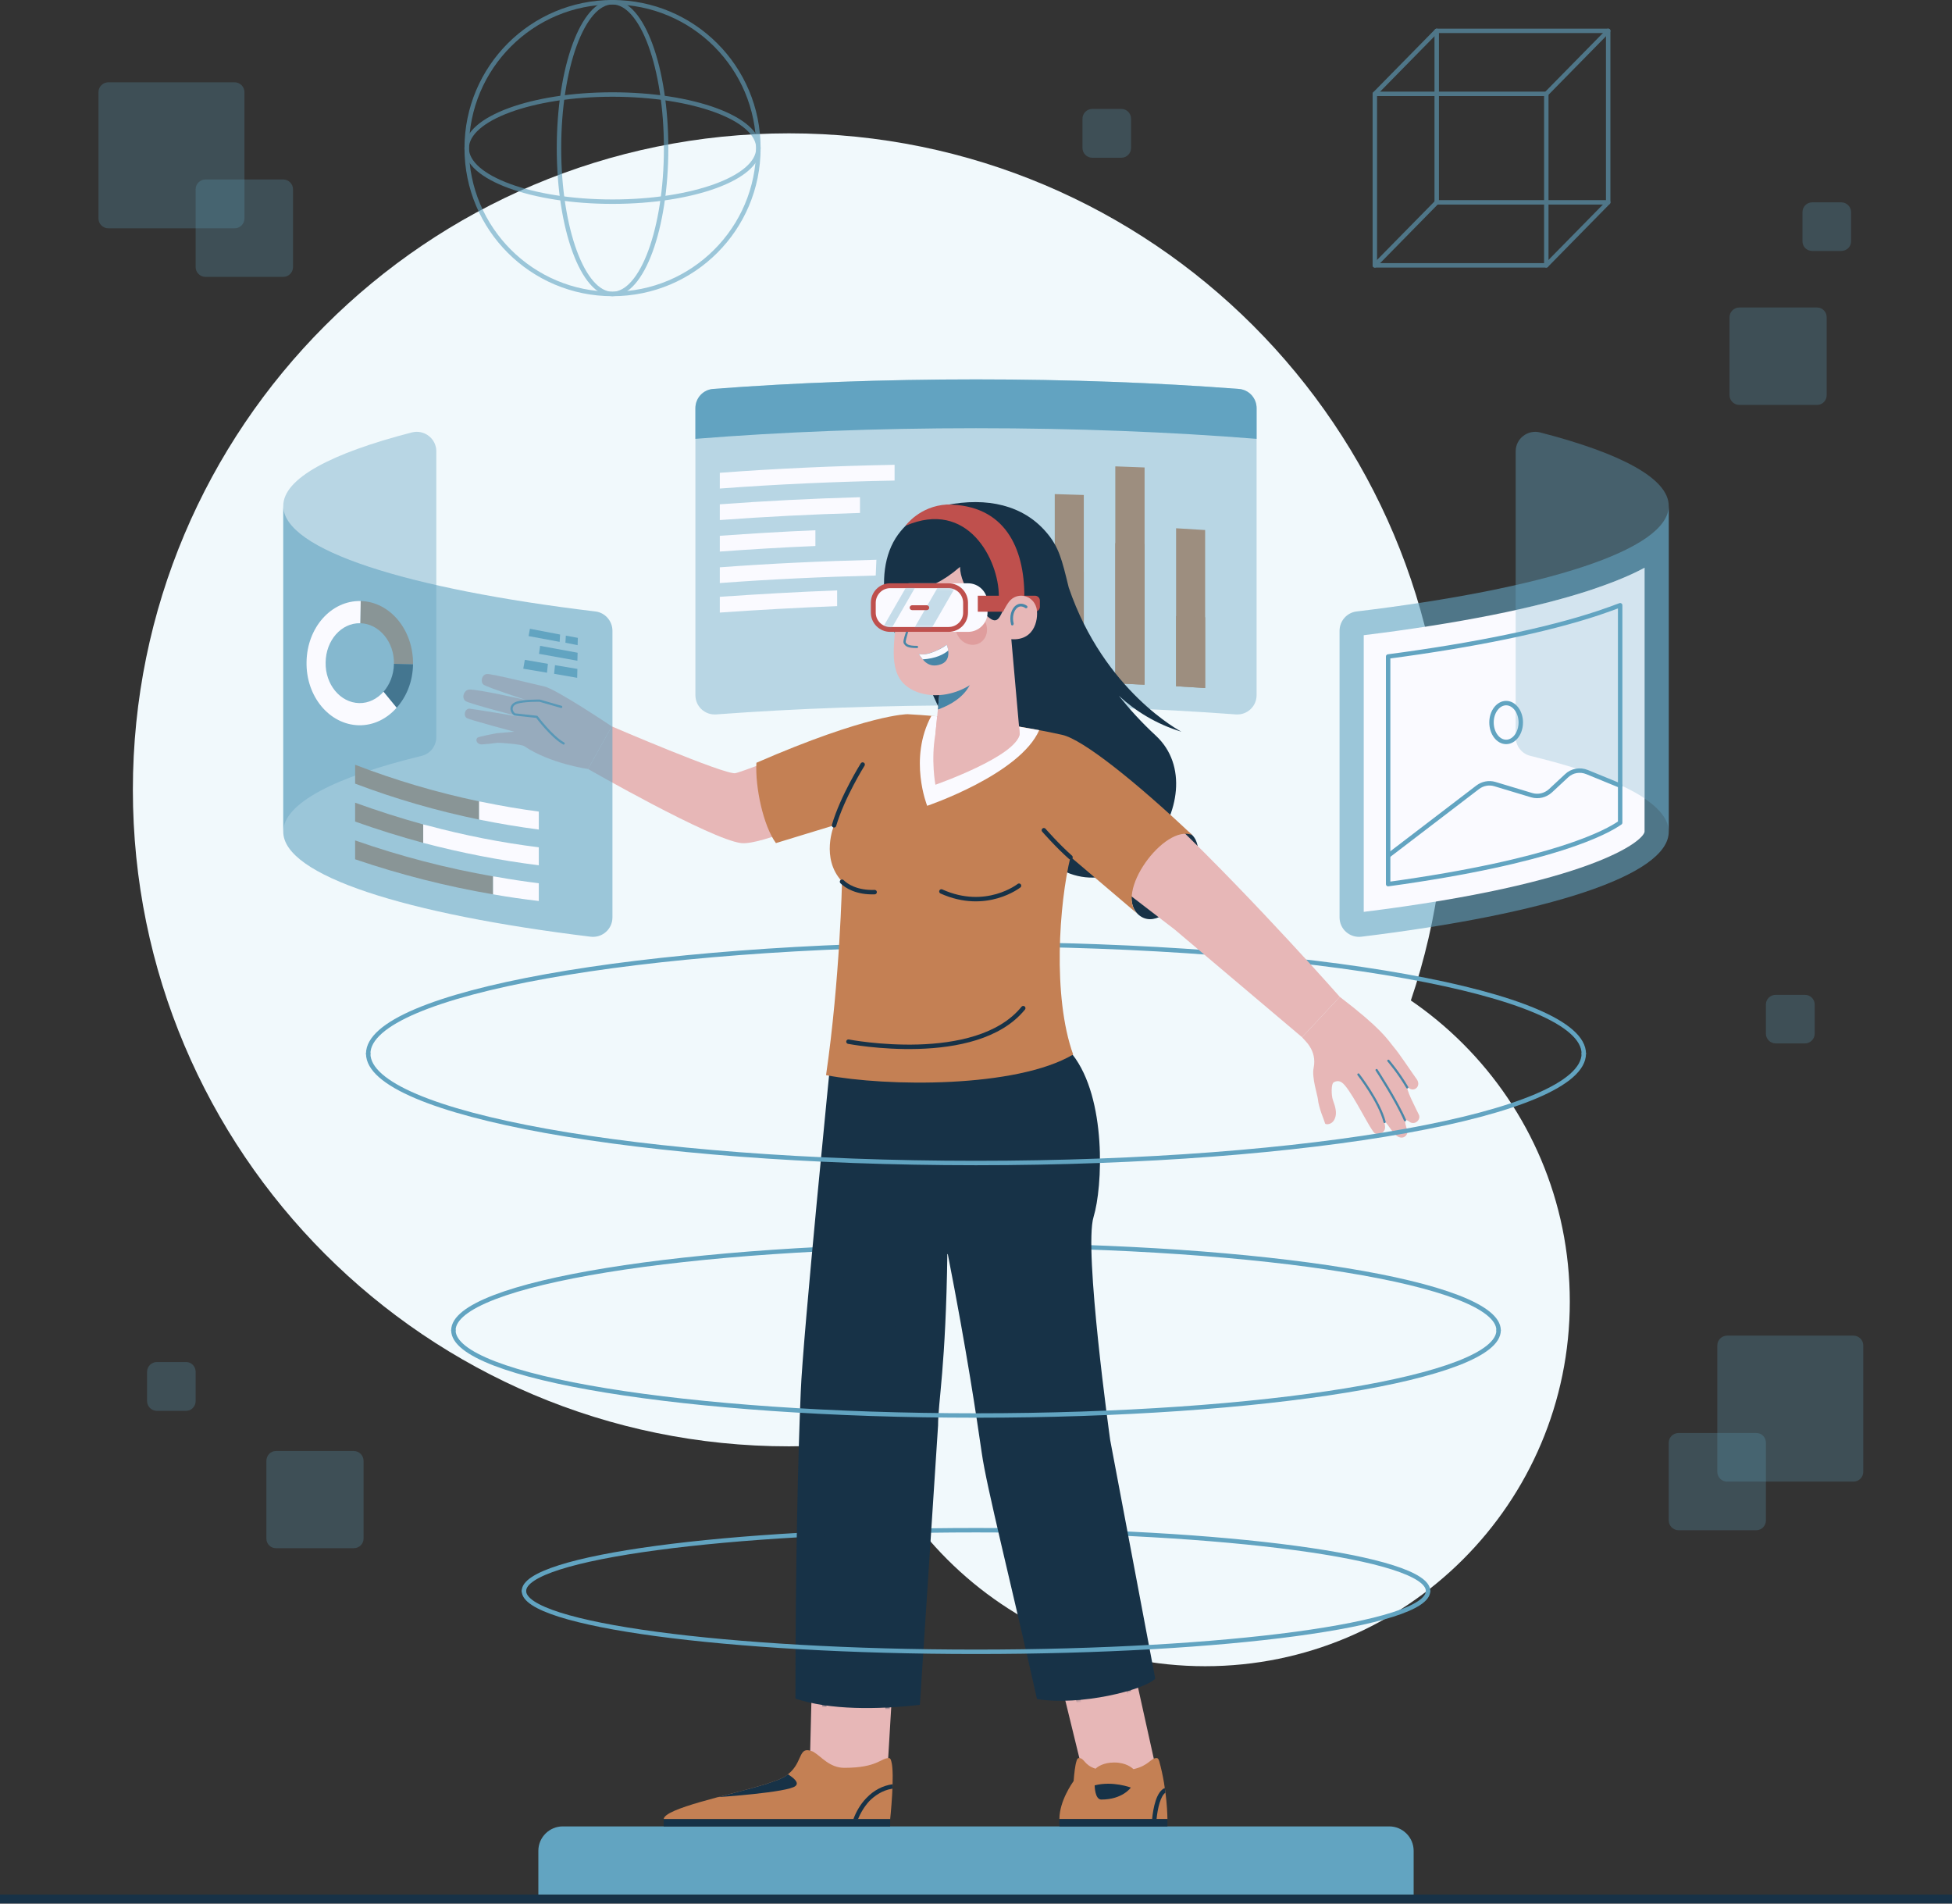 <svg width="880" height="858" viewBox="0 0 880 858" fill="none" xmlns="http://www.w3.org/2000/svg">
<rect x="0" y="0" width="880" height="858" fill="#333333" stroke="none"/>
<path d="M880 857.9H0V853.9H880V857.9Z" fill="#173247"/>
<path d="M637.3 853.9H242.7V834.2C242.7 828.1 247.7 823.2 253.7 823.2H626.3C632.3 823.2 637.3 828.1 637.3 834.2V853.9Z" fill="#62A4C1"/>
<path d="M651.6 356C651.6 519.4 519.2 651.9 355.7 651.9C192.3 651.9 59.9 519.4 59.9 356C59.9 192.6 192.3 60.1 355.7 60.1C519.2 60.1 651.6 192.6 651.6 356Z" fill="#F1F9FC"/>
<path d="M707.7 586.7C707.7 677.4 634.1 751 543.3 751C452.5 751 378.9 677.4 378.9 586.7C378.9 495.9 452.5 422.3 543.3 422.3C634.1 422.3 707.7 495.9 707.7 586.7Z" fill="#F1F9FC"/>
<path opacity="0.25" d="M830.1 113.1H817C814.5 113.1 812.6 111.2 812.6 108.8V95.6C812.6 93.2 814.5 91.2 817 91.2H830.1C832.5 91.2 834.5 93.2 834.5 95.6V108.8C834.5 111.2 832.5 113.1 830.1 113.1Z" fill="#62A4C1"/>
<path opacity="0.25" d="M505.5 71.1H492.4C490 71.1 488 69.1 488 66.7V53.5C488 51.1 490 49.1 492.4 49.1H505.5C508 49.1 509.9 51.1 509.9 53.5V66.7C509.9 69.1 508 71.1 505.5 71.1Z" fill="#62A4C1"/>
<path opacity="0.25" d="M127.7 124.8H92.6C90.2 124.8 88.2 122.8 88.2 120.4V85.3C88.2 82.9 90.2 80.9 92.6 80.9H127.7C130.1 80.9 132.1 82.9 132.1 85.3V120.4C132.1 122.8 130.1 124.8 127.7 124.8Z" fill="#62A4C1"/>
<path opacity="0.25" d="M105.8 102.9H48.8C46.4 102.9 44.4 100.9 44.4 98.5V41.5C44.4 39.1 46.4 37.1 48.8 37.1H105.8C108.2 37.1 110.2 39.1 110.2 41.5V98.5C110.2 100.9 108.2 102.9 105.8 102.9Z" fill="#62A4C1"/>
<path opacity="0.25" d="M756.7 689.7H791.8C794.2 689.7 796.1 687.7 796.1 685.3V650.3C796.1 647.8 794.2 645.9 791.8 645.9H756.7C754.3 645.9 752.3 647.8 752.3 650.3V685.3C752.3 687.7 754.3 689.7 756.7 689.7Z" fill="#62A4C1"/>
<path opacity="0.25" d="M778.6 667.8H835.6C838 667.8 840 665.8 840 663.4V606.4C840 604 838 602 835.6 602H778.6C776.2 602 774.2 604 774.2 606.4V663.4C774.2 665.8 776.2 667.8 778.6 667.8Z" fill="#62A4C1"/>
<path opacity="0.25" d="M819.2 182.5H784.1C781.7 182.5 779.7 180.5 779.7 178.1V143C779.7 140.6 781.7 138.6 784.1 138.6H819.2C821.6 138.6 823.5 140.6 823.5 143V178.1C823.5 180.5 821.6 182.5 819.2 182.5Z" fill="#62A4C1"/>
<path opacity="0.25" d="M159.5 697.8H124.4C122 697.8 120.1 695.9 120.1 693.5V658.4C120.1 656 122 654 124.4 654H159.5C161.9 654 163.9 656 163.9 658.4V693.5C163.9 695.9 161.9 697.8 159.5 697.8Z" fill="#62A4C1"/>
<path opacity="0.25" d="M83.9 635.9H70.7C68.3 635.9 66.3 633.9 66.3 631.5V618.3C66.3 615.9 68.3 613.9 70.7 613.9H83.9C86.3 613.9 88.2 615.9 88.2 618.3V631.5C88.2 633.9 86.3 635.9 83.9 635.9Z" fill="#62A4C1"/>
<path opacity="0.25" d="M813.7 470.3H800.5C798.1 470.3 796.1 468.3 796.1 465.9V452.8C796.1 450.3 798.1 448.4 800.5 448.4H813.7C816.1 448.4 818.1 450.3 818.1 452.8V465.9C818.1 468.3 816.1 470.3 813.7 470.3Z" fill="#62A4C1"/>
<path d="M313.5 184V197.8C352.2 194.7 395 193 440 193C485 193 527.8 194.7 566.5 197.8V184C566.5 179.4 563 175.6 558.4 175.3C521.9 172.5 481.9 171 440 171C398.1 171 358.1 172.5 321.6 175.3C317 175.6 313.5 179.4 313.5 184Z" fill="#62A4C1"/>
<path d="M530.2 238.1V309.3C534.6 309.567 538.967 309.833 543.3 310.1V238.9C538.967 238.633 534.6 238.367 530.2 238.1Z" fill="#C48054"/>
<path d="M516 210.7V308.6C511.6 308.4 507.2 308.2 502.8 308V210.2C507.2 210.333 511.6 210.5 516 210.7Z" fill="#C48054"/>
<path d="M488.6 223.1V307.6C484.267 307.467 479.9 307.367 475.5 307.3V222.7C479.9 222.833 484.267 222.967 488.6 223.1Z" fill="#C48054"/>
<path d="M448.1 235.7V307C452.5 307 456.9 307.033 461.3 307.1V235.8C456.9 235.733 452.5 235.7 448.1 235.7Z" fill="#C48054"/>
<path d="M433.9 249.1V306.9C429.5 306.967 425.133 307 420.8 307V249.1C425.133 249.1 429.5 249.1 433.9 249.1Z" fill="#C48054"/>
<g style="mix-blend-mode:multiply">
<path d="M530.2 277.7V309.3C534.6 309.5 539 309.9 543.3 310.1V278.2C538.967 278 534.6 277.833 530.2 277.7Z" fill="#C48054"/>
<path d="M516 245.2V308.6C511.6 308.5 507.2 308.1 502.8 308V244.8C507.2 244.933 511.6 245.067 516 245.2Z" fill="#C48054"/>
<path d="M488.6 257.9V307.6C484.3 307.5 479.9 307.3 475.5 307.3V257.7C479.9 257.7 484.267 257.767 488.6 257.9Z" fill="#C48054"/>
<path d="M448.1 261.5V307C452.5 307 456.9 307.033 461.3 307.1V261.6C456.9 261.533 452.5 261.5 448.1 261.5Z" fill="#C48054"/>
<path d="M433.9 270.2V306.9C429.5 306.9 425.1 307 420.8 307V270.3C425.133 270.233 429.5 270.2 433.9 270.2Z" fill="#C48054"/>
</g>
<path opacity="0.4" d="M313.5 184V313.3C313.5 318.4 317.8 322.4 322.9 322C359.1 319.3 398.6 317.9 440 317.9C481.4 317.9 520.9 319.3 557.1 322C562.2 322.4 566.5 318.4 566.5 313.3V184C566.5 179.4 563 175.6 558.4 175.3C521.9 172.5 481.9 171 440 171C398.1 171 358.1 172.5 321.6 175.3C317 175.6 313.5 179.4 313.5 184Z" fill="#62A4C1"/>
<path d="M324.5 213.1V220.2C349.8 218.3 376.2 217.1 403.3 216.6V209.5C376.2 210 349.8 211.2 324.5 213.1Z" fill="#FAFAFF"/>
<path d="M387.7 224.1C366.1 224.7 344.9 225.8 324.5 227.3V234.4C344.9 232.9 366.1 231.8 387.7 231.2V224.1Z" fill="#FAFAFF"/>
<path d="M367.6 239C352.9 239.6 338.5 240.5 324.5 241.5V248.6C338.5 247.6 352.9 246.7 367.6 246.1V239Z" fill="#FAFAFF"/>
<path d="M377.4 266.1C359.4 266.8 341.7 267.8 324.5 269V276.1C341.7 274.9 359.4 273.9 377.4 273.2V266.1Z" fill="#FAFAFF"/>
<path d="M395.1 252.3C370.9 252.9 347.2 254 324.5 255.7V262.8C347.1 261.1 370.7 260 394.8 259.4L395.1 252.3Z" fill="#FAFAFF"/>
<g opacity="0.6">
<path d="M725 91.2H647.7V13.9H725V91.2Z" stroke="#62A4C1" stroke-width="2" stroke-linecap="round" stroke-linejoin="round"/>
<path d="M697.1 119.6H619.8V42.3H697.1V119.6Z" stroke="#62A4C1" stroke-width="2" stroke-linecap="round" stroke-linejoin="round"/>
<path d="M697.1 42.3L725 13.9" stroke="#62A4C1" stroke-width="2" stroke-linecap="round" stroke-linejoin="round"/>
<path d="M725 91.2L697.1 119.6" stroke="#62A4C1" stroke-width="2" stroke-linecap="round" stroke-linejoin="round"/>
<path d="M647.7 91.2L619.8 119.6" stroke="#62A4C1" stroke-width="2" stroke-linecap="round" stroke-linejoin="round"/>
<path d="M619.8 42.3L647.7 13.9" stroke="#62A4C1" stroke-width="2" stroke-linecap="round" stroke-linejoin="round"/>
</g>
<g opacity="0.6">
<path d="M341.9 66.8C341.9 103.1 312.5 132.5 276.1 132.5C239.8 132.5 210.4 103.1 210.4 66.8C210.4 30.4 239.8 1 276.1 1C312.5 1 341.9 30.4 341.9 66.8Z" stroke="#62A4C1" stroke-width="2" stroke-miterlimit="10"/>
<path d="M300.3 66.8C300.3 103.1 289.5 132.5 276.1 132.5C262.8 132.5 252 103.1 252 66.8C252 30.4 262.8 1 276.1 1C289.5 1 300.3 30.4 300.3 66.8Z" stroke="#62A4C1" stroke-width="2" stroke-miterlimit="10"/>
<path d="M276.1 90.9C239.8 90.9 210.4 80.1 210.4 66.8C210.4 53.4 239.8 42.6 276.1 42.6C312.5 42.6 341.9 53.4 341.9 66.8C341.9 80.1 312.5 90.9 276.1 90.9Z" stroke="#62A4C1" stroke-width="2" stroke-miterlimit="10"/>
</g>
<path d="M204.4 599.6C204.4 578.4 309.9 561.3 440 561.3C570.1 561.3 675.6 578.4 675.6 599.6" stroke="#62A4C1" stroke-width="2" stroke-linecap="round" stroke-linejoin="round"/>
<path d="M236.2 717.1C236.2 702 327.4 689.7 440 689.7C552.6 689.7 643.8 702 643.8 717.1" stroke="#62A4C1" stroke-width="2" stroke-linecap="round" stroke-linejoin="round"/>
<path d="M166 474.9C166 447.7 288.7 425.6 440 425.6C591.3 425.6 714 447.7 714 474.9" stroke="#62A4C1" stroke-width="2" stroke-linecap="round" stroke-linejoin="round"/>
<path d="M365.9 762.8L365.1 794.9L399.9 801L402.1 764.2L365.9 762.8Z" fill="#E7B7B7"/>
<path d="M299.2 820H401.3C401.3 820 403.5 799.4 401.8 793.8C401.6 792.9 401.2 792.4 400.8 792.4C397.1 792.3 395.7 796.8 380.6 796.8C374 796.8 370.1 791.6 367 789.8C366.667 789.533 366.333 789.367 366 789.3C360.2 787.1 361.8 793.2 356.7 798.4C355.9 799.2 354.967 799.967 353.9 800.7C353.567 800.9 353.133 801.133 352.6 801.4C352.467 801.467 352.3 801.533 352.1 801.6C351.767 801.733 351.433 801.9 351.1 802.1C350.233 802.433 349.267 802.767 348.2 803.1C347.133 803.5 346 803.9 344.8 804.3C344.733 804.3 344.7 804.3 344.7 804.3C328.5 809.2 299.2 815.1 299.2 820Z" fill="#C48054"/>
<path d="M401.3 819.9H299.2V823.2H401.3V819.9Z" fill="#173247"/>
<path d="M402.4 804.2C398 804.8 393.9 806.9 390.5 810.5C387.8 813.3 385.9 816.7 384.7 820H386.8C387.9 817.2 389.7 814.2 391.9 811.8C394.1 809.6 397.6 806.9 402.3 806.2C402.367 805.533 402.4 804.867 402.4 804.2Z" fill="#173247"/>
<path d="M358.6 805C360.4 803.5 357.9 801.4 355.2 799.7C354.8 800.033 354.367 800.367 353.9 800.7C353.567 800.9 353.133 801.133 352.6 801.4C352.467 801.467 352.3 801.533 352.1 801.6C351.767 801.733 351.433 801.9 351.1 802.1C350.233 802.433 349.267 802.767 348.2 803.1C347.133 803.5 346 803.9 344.8 804.3C344.733 804.3 344.7 804.3 344.7 804.3C338.8 806.1 331.1 808 323.8 810C323.8 810 355.3 807.9 358.6 805Z" fill="#173247"/>
<path d="M478.2 758L488.7 801H522L512.2 756.8L478.2 758Z" fill="#E7B7B7"/>
<path d="M526.3 819.9H477.6C477.6 811.6 483.6 803.4 483.9 802.9C483.9 802.9 483.933 802.9 484 802.9C484.3 799.1 484.7 795.6 485.3 793.8C485.5 792.9 485.9 792.4 486.3 792.4C489 792.3 488.5 795.5 493.9 797.2C494.8 796.3 497.5 794.4 502.3 794.4C507.7 794.4 510.3 796.8 511 797.4C518.1 795.8 518.7 792.3 521.5 792.4C522 792.4 522.3 792.9 522.6 793.8C526.3 807 526.3 819.9 526.3 819.9Z" fill="#C48054"/>
<path d="M526.3 819.9H477.6V823.2H526.3V819.9Z" fill="#173247"/>
<path d="M493.5 804.7C501.7 802.6 509.8 805.7 509.8 805.7C509.8 805.7 506.1 811.1 496.5 811.1C493.5 811.1 493.5 804.7 493.5 804.7Z" fill="#173247"/>
<path d="M525.1 805.9C521.3 807.5 519.9 814.8 519.4 819.9H521.4C521.9 814.9 523.2 809.5 525.4 808C525.333 807.333 525.233 806.633 525.1 805.9Z" fill="#173247"/>
<path d="M361 627.2C359.8 655.2 358.6 704 358.6 765.6C374 770.8 395.8 770.6 414.7 768.4L422.9 642.5C422.9 631.7 426.4 616.4 427.1 564.3C436 609.7 440.3 639.1 442.6 654.9C444.7 670 455.8 713.5 467.5 765.8C486.8 769 515.8 761.8 520.8 756.6L500.5 649.1C500.5 649.1 488.5 563.1 493 548.5C497.1 535.1 499 495.1 483.5 475.3H374.7C374.7 475.3 361.9 603 361 627.2Z" fill="#173247"/>
<mask id="mask0_2_687" style="mask-type:luminance" maskUnits="userSpaceOnUse" x="358" y="475" width="163" height="295">
<path d="M374.72 475.25H483.46C498.97 495.08 497.1 535.08 492.96 548.51C488.47 563.06 500.52 649.13 500.52 649.13L520.79 756.59C515.84 761.79 486.77 768.97 467.45 765.8C455.76 713.45 444.69 670.01 442.56 654.89C440.34 639.1 435.96 609.67 427.08 564.35C426.44 616.43 422.93 631.7 422.93 642.52L414.73 768.38C395.77 770.57 373.98 770.81 358.63 765.59C358.63 704.03 359.85 655.25 360.96 627.24C361.92 603.03 374.72 475.25 374.72 475.25Z" fill="white"/>
</mask>
<g mask="url(#mask0_2_687)">
<g style="mix-blend-mode:multiply">
<path d="M372.7 788.8C365.5 710.3 388.9 454.4 388.9 454.4L418.1 463.1C392.2 589.4 400.8 792.4 400.8 792.4L490.1 778.9C446.2 644.1 435.4 463.1 435.4 463.1L461.3 467.5C462.7 579.3 514.6 785.9 514.6 785.9" stroke="#173247" stroke-width="2" stroke-linecap="round" stroke-linejoin="round"/>
</g>
<g style="mix-blend-mode:multiply">
<path d="M427.1 564.3C423.8 535.7 423.8 518.4 423.8 518.4" stroke="#173247" stroke-width="2" stroke-linecap="round" stroke-linejoin="round"/>
</g>
</g>
<path d="M468.5 384.6C432.1 348.6 415.1 299.9 415.1 299.9C400.8 291.5 391.8 258.8 404.9 240.9C410.5 233.3 418 229.4 426.3 227.7C445.2 223.9 461.3 227.8 471.6 239.8C477.4 246.5 478.7 252.1 481.8 264.8C497.8 311.7 532.6 329.8 532.6 329.8C521.1 326.3 511.8 320.4 504.4 313.6C509 319.4 514.5 325.5 521.1 331.6C549.8 358.3 504.9 420.7 468.5 384.6Z" fill="#173247"/>
<path d="M375.7 366C375.7 366 343.7 381.1 334.1 380C320.4 378.3 265.1 346.6 265.1 346.6L275.8 327.4C275.8 327.4 326.3 349.1 331.4 348.5C333.8 348.2 351.9 340.9 370.9 334.5L375.7 366Z" fill="#E7B7B7"/>
<path d="M275.8 327.4C275.8 327.4 250.8 310.6 245.4 309.4C240.1 308.2 221.5 303.6 219.6 303.8C217.2 303.9 216.4 307.3 218 308.6C219.4 309.7 237.1 315.5 237.1 315.5C237.1 315.5 215 310.5 211.5 310.8C209.1 311 207.8 314.8 210.1 316.1C212.4 317.4 234.1 323 234.1 323C234.1 323 212.5 319.4 211.6 319.4C209.4 319.5 208.8 322.7 210.5 323.7C212 324.5 231.8 329.8 231.8 329.8C231.8 329.8 224.7 330.4 223.7 330.5C222.4 330.7 215.8 332.1 215.4 332.4C214.1 333.2 214.9 335.3 216.8 335.5C218 335.6 223.5 334.9 224.3 334.8C224.8 334.7 235.1 335.4 236.3 336.3C248.2 344.3 265.1 346.6 265.1 346.6L275.8 327.4Z" fill="#E7B7B7"/>
<path d="M254.1 335.1C248.7 332.1 242 323.1 242 323.1L232 322C230.1 320.6 229.9 317.7 233.1 316.7C236.2 315.7 243.3 315.8 243.3 315.8L253 318.6" stroke="#4886A7" stroke-linecap="round" stroke-linejoin="round"/>
<path d="M537.5 376.4C547.9 387 525.9 422.9 513.4 412.4C501 401.8 526 364.7 537.5 376.4Z" fill="#173247"/>
<path d="M587 467.5C587.9 468.8 593.9 473.2 592.2 481.4C591.3 485.5 594 493.9 594.1 495.2C594.5 499.5 597 504.9 597.4 506.4C597.6 507 601.2 507.2 602.1 503.1C602.5 501.4 602.2 499.3 600.9 495.8C600.2 493.9 600 488.5 601.3 487.8C603 486.9 604.5 487.1 606.2 489.1C610.6 494.1 618 509.7 619.8 510.8C621.3 511.6 625.2 510.8 624.3 506.9C623.4 503 627.1 509.6 628.9 511.3C632.3 514.6 635.1 511.5 634.4 509.4C632.7 504.3 633.5 504.2 635.4 505.6C637.8 507.4 640.8 504.6 639.6 502.3C639.2 501.4 632.4 488.4 635.1 490.4C637.7 492.4 640.9 489.4 638.6 486.3C636.6 483.6 630.7 474.6 628.3 471.9C625.3 468.2 622.6 463.5 604 449.3L587 467.5Z" fill="#E7B7B7"/>
<path d="M633.4 504.9C629.5 495.9 620.6 482.3 620.6 482.3" stroke="#4886A7" stroke-linecap="round" stroke-linejoin="round"/>
<path d="M634.4 490.1C630.5 483.4 625.9 478.1 625.9 478.1" stroke="#4886A7" stroke-linecap="round" stroke-linejoin="round"/>
<path d="M624.2 505.7C621.9 496.5 612.4 484.3 612.4 484.3" stroke="#4886A7" stroke-linecap="round" stroke-linejoin="round"/>
<path d="M604 449.3L587 467.5L529.5 418.9L499 395.5L520.5 363.2L529.5 371.1C566.2 406.4 604 449.3 604 449.3Z" fill="#E7B7B7"/>
<path d="M372.4 484.6C378.7 441.2 379.6 397.3 379.6 397.3C369.8 386.8 376 372 376 372L349.8 380C344.1 372.2 340.4 354.8 341 343.8C391.3 321.9 409.1 321.9 409.1 321.9C409.1 321.9 443.9 323.5 478.8 331.2C488.1 333.2 512.2 352.5 537.5 376.4C525.1 371 501.6 402.9 513.4 412.4L482.6 386.2C477.5 407.1 474.4 449.1 483.8 475.3C458 490.5 399.7 489.8 372.4 484.6Z" fill="#C48054"/>
<path d="M424.4 401.8C444.6 410.9 459.4 399.2 459.4 399.2" stroke="#173247" stroke-width="2" stroke-linecap="round" stroke-linejoin="round"/>
<path d="M482.6 386.4C476.7 381.2 470.6 374.2 470.6 374.2" stroke="#173247" stroke-width="2" stroke-linecap="round" stroke-linejoin="round"/>
<path d="M379.6 397.4C381.5 399.3 386.2 402.4 394.3 402.1" stroke="#173247" stroke-width="2" stroke-linecap="round" stroke-linejoin="round"/>
<path d="M376 372C379.8 359.1 388.9 344.6 388.9 344.6" stroke="#173247" stroke-width="2" stroke-linecap="round" stroke-linejoin="round"/>
<path d="M461.3 454.4C440 480.6 382.5 469.5 382.5 469.5" stroke="#173247" stroke-width="2" stroke-linecap="round" stroke-linejoin="round"/>
<path d="M468.5 329.1C449.2 325.5 431 323.6 419.9 322.6C409.4 342 418 363.2 418 363.2C418 363.2 459.7 349.1 468.5 329.1Z" fill="#FAFAFF"/>
<path d="M459.7 330.8L459.4 327.5C445 325.1 431.8 323.7 422.5 322.8L421.7 330.8C419.6 342.6 421.7 353.7 421.7 353.7C421.7 353.7 458.3 340.9 459.7 330.8Z" fill="#E7B7B7"/>
<path d="M425.8 281.3C426.3 286.9 421.7 330.8 421.7 330.8C420.3 351.9 458.6 340 459.7 330.8L454.8 275.4L425.8 281.3Z" fill="#E7B7B7"/>
<path d="M422.8 319.8C440.6 313.4 438.9 301.3 438.9 301.3L424.6 300.8C424 307.3 423.4 314.2 422.8 319.8Z" fill="#4886A7"/>
<path d="M405.6 255.6C400 264.6 403.8 269.4 403.8 278.3C403.8 287.9 400.1 301.4 407.8 308.5C415.7 315.8 434.1 316.2 446.7 300.3C459.4 284.3 456.5 257.6 442.7 250.7C430.9 244.8 413.4 243.2 405.6 255.6Z" fill="#E7B7B7"/>
<path d="M413.4 292.1C409 292.1 408.2 291.2 407.5 290.1C407 289.4 407.4 288 408.4 284.9C409 282.7 409.7 280.3 410.1 278.1C410.1 277.8 410.4 277.7 410.7 277.7C411 277.8 411.1 278 411.1 278.3C410.7 280.6 409.9 283.1 409.3 285.2C408.8 286.9 408.2 289.1 408.3 289.5C408.8 290.3 409.3 291.1 413.4 291.1C413.7 291.1 413.9 291.3 413.9 291.6C413.9 291.9 413.7 292.1 413.4 292.1Z" fill="#4886A7"/>
<path d="M443.9 279.7C446 283.6 444.9 288.1 441.5 289.9C438.1 291.7 433.7 290.1 431.7 286.3C429.7 282.4 430.7 277.9 434.1 276.1C437.5 274.3 441.9 275.9 443.9 279.7Z" fill="#DF9D9D"/>
<path d="M426.8 290.6C423.1 293.2 417.7 295.6 414.2 294.8C416.1 297.5 418.5 301.4 424.2 299.4C427.8 298.1 428.2 294.4 426.8 290.6Z" fill="#4886A7"/>
<path d="M427.5 293.2C427.367 292.333 427.133 291.467 426.8 290.6C426.333 290.933 425.867 291.267 425.4 291.6C424.4 292.2 423.3 292.8 422.1 293.3C419.3 294.6 416.4 295.3 414.2 294.8C414.7 295.5 415.3 296.4 416 297.2C421.8 296.8 425.4 295 427.5 293.2Z" fill="#FAFAFF"/>
<path d="M422 273.9C422 275.8 421.1 277.3 420 277.3C418.9 277.3 418 275.8 418 273.9C418 272.1 418.9 270.6 420 270.6C421.1 270.6 422 272.1 422 273.9Z" fill="#173247"/>
<path d="M416.5 267.8C417 269 419 267.1 421.7 266.9C423.9 266.8 426.5 267.8 427.4 268.7C427.6 267 425.4 265 422.3 264.8C417.8 264.5 416.5 267.8 416.5 267.8Z" fill="#173247"/>
<path d="M420 270.6C418.2 270.3 416.5 270.6 416.5 270.6L420 271.7V270.6Z" fill="#173247"/>
<path d="M407.2 275.4C407.2 276.9 406.5 278.2 405.6 278.2C404.7 278.2 403.9 276.9 403.9 275.4C403.9 273.9 404.7 272.6 405.6 272.6C406.5 272.6 407.2 273.9 407.2 275.4Z" fill="#173247"/>
<path d="M408 269.8C407.8 271.3 405.7 269.6 404.1 270.2C402.6 270.8 401.5 271.8 401 272.7C400.5 271.7 401.3 269.6 403.3 268.8C406.2 267.7 408 269.8 408 269.8Z" fill="#173247"/>
<path d="M405.6 272.6C403.8 272.3 402.8 272.6 402.8 272.6L405.6 273.5V272.6Z" fill="#173247"/>
<path d="M445.4 242.5C433 237 416 234.5 407.2 241.7C397.2 249.8 399.9 264.1 399.9 264.1C405.6 267.5 417.6 268.7 432.8 255.5C432.8 264.2 442.3 276.3 446.9 279.1C451.1 281.6 451.4 274.2 454.9 271.2C455.9 270.8 457.8 248 445.4 242.5Z" fill="#173247"/>
<path d="M436.4 284.8H410.1C405.3 284.8 401.3 280.9 401.3 276.1V271.7C401.3 266.8 405.3 262.9 410.1 262.9H436.4C441.2 262.9 445.2 266.8 445.2 271.7V276.1C445.2 280.9 441.2 284.8 436.4 284.8Z" fill="#FAFAFF"/>
<path d="M427.6 284.8H401.3C396.5 284.8 392.6 280.9 392.6 276.1V271.7C392.6 266.8 396.5 262.9 401.3 262.9H427.6C432.5 262.9 436.4 266.8 436.4 271.7V276.1C436.4 280.9 432.5 284.8 427.6 284.8Z" fill="#BF504D"/>
<path d="M394.8 276.1V271.7C394.8 268.1 397.7 265.1 401.3 265.1H427.6C431.3 265.1 434.2 268.1 434.2 271.7V276.1C434.2 279.7 431.3 282.6 427.6 282.6H401.3C397.7 282.6 394.8 279.7 394.8 276.1Z" fill="#FAFAFF"/>
<path d="M466.6 275.7H440.8V268.5H466.6C467.8 268.5 468.8 269.5 468.8 270.7V273.5C468.8 274.7 467.8 275.7 466.6 275.7Z" fill="#BF504D"/>
<mask id="mask1_2_687" style="mask-type:luminance" maskUnits="userSpaceOnUse" x="394" y="265" width="41" height="18">
<path d="M394.76 276.07V271.68C394.76 268.05 397.7 265.11 401.34 265.11H427.64C431.27 265.11 434.21 268.05 434.21 271.68V276.07C434.21 279.7 431.27 282.64 427.64 282.64H401.34C397.7 282.64 394.76 279.7 394.76 276.07Z" fill="white"/>
</mask>
<g mask="url(#mask1_2_687)">
<g opacity="0.35">
<path d="M397.9 290.2L394.8 288.4L416.1 251.5L419.2 253.3L397.9 290.2Z" fill="#62A4C1"/>
<path d="M411.2 298.4L405.3 295L426.6 258.1L432.5 261.5L411.2 298.4Z" fill="#62A4C1"/>
</g>
</g>
<path d="M417.8 275H411.2C410.6 275 410.1 274.5 410.1 273.9C410.1 273.3 410.6 272.8 411.2 272.8H417.8C418.4 272.8 418.9 273.3 418.9 273.9C418.9 274.5 418.4 275 417.8 275Z" fill="#BF504D"/>
<path d="M450.3 268.7C450.3 252.3 436.3 224.8 408.2 237C408.2 237 414.5 228.1 426.9 227.4C453.2 227.4 461.8 247.2 461.8 268.7H450.3Z" fill="#BF504D"/>
<path d="M454.9 271.2C458.4 266.7 465.5 268 467.2 273.8C468.3 277.7 467.2 288.9 455.9 288.1C445.5 287.4 452.3 274.6 454.9 271.2Z" fill="#E7B7B7"/>
<path d="M456.4 281.9C456.1 281.9 455.8 281.7 455.8 281.4C454.9 277.9 455.9 274.3 458.1 272.8C459.5 271.8 461.3 271.9 462.9 273C463.2 273.2 463.3 273.6 463.1 273.9C462.9 274.2 462.5 274.2 462.3 274.1C461 273.2 459.8 273.1 458.8 273.8C457 275 456.2 278.2 457 281.1C457 281.4 456.8 281.8 456.5 281.9C456.433 281.9 456.4 281.9 456.4 281.9Z" fill="#4886A7"/>
<path d="M675.6 599.6C675.6 620.8 570.1 638 440 638C309.9 638 204.4 620.8 204.4 599.6" stroke="#62A4C1" stroke-width="2" stroke-linecap="round" stroke-linejoin="round"/>
<path d="M714 474.9C714 502.1 591.3 524.2 440 524.2C288.7 524.2 166 502.1 166 474.9" stroke="#62A4C1" stroke-width="2" stroke-linecap="round" stroke-linejoin="round"/>
<path d="M643.8 717.1C643.8 732.2 552.6 744.5 440 744.5C327.4 744.5 236.2 732.2 236.2 717.1" stroke="#62A4C1" stroke-width="2" stroke-linecap="round" stroke-linejoin="round"/>
<path opacity="0.4" d="M196.7 203.4V332.2C196.7 336.3 193.9 339.8 190 340.7C150.9 350.2 127.7 362.1 127.7 374.9V228C127.7 215.7 149.2 204.3 185.7 194.9C191.3 193.5 196.7 197.7 196.7 203.4Z" fill="#62A4C1"/>
<path d="M260.4 290.8L254.9 289.7L255.1 286.5L260.5 287.5L260.4 290.8Z" fill="#62A4C1"/>
<path d="M252.3 289.3L238.3 286.7L238.9 283.4L252.5 286L252.3 289.3Z" fill="#62A4C1"/>
<path d="M260.3 297.8L243 294.7L243.5 291.1L260.4 294.2L260.3 297.8Z" fill="#62A4C1"/>
<path d="M260.2 305.5L249.8 303.7L250.2 299.8L260.3 301.5L260.2 305.5Z" fill="#62A4C1"/>
<path d="M246.6 303.2L235.9 301.4L236.6 297.4L247 299.2L246.6 303.2Z" fill="#62A4C1"/>
<path d="M216 361.2V369.4C197 365.5 178.3 360.1 160.1 353.2V344.7C178.3 351.7 196.9 357.2 216 361.2Z" fill="#C48054"/>
<path d="M160.1 378.8V387.3C180.4 394.2 201.2 399.5 222.3 403.1V395C201.1 391.3 180.4 385.9 160.1 378.8Z" fill="#C48054"/>
<path d="M190.8 371.6C180.467 368.733 170.233 365.467 160.1 361.8V370.3C170.2 373.9 180.5 377.1 190.8 379.9V371.6Z" fill="#C48054"/>
<path d="M186.2 299.4L177.6 299.2C177.8 289.3 170.9 281.1 162.4 280.9L162.6 270.9C175.8 271.2 186.4 283.9 186.2 299.4Z" fill="#C48054"/>
<g style="mix-blend-mode:multiply">
<path d="M186.2 299.4C186.1 307.1 183.3 314 178.8 319L172.9 311.8C175.7 308.6 177.5 304.2 177.6 299.2L186.2 299.4Z" fill="#173247"/>
</g>
<path opacity="0.6" d="M276.1 284.3V413.5C276.1 418.8 271.5 422.8 266.3 422.2C182.7 412 127.7 394.6 127.7 374.9V228C127.7 247.9 183.6 265.4 268.4 275.6C272.8 276.1 276.1 279.9 276.1 284.3Z" fill="#62A4C1"/>
<path d="M178.8 319C174.4 324 168.4 327 161.8 326.9C148.5 326.6 137.9 313.9 138.2 298.4C138.4 282.9 149.3 270.6 162.6 270.9L162.4 280.9C153.9 280.7 146.9 288.6 146.8 298.6C146.6 308.5 153.4 316.7 161.9 316.9C166.2 317 170 315 172.9 311.8L178.8 319Z" fill="#FAFAFF"/>
<path d="M242.9 381.9V390C225.3 387.8 207.9 384.4 190.8 379.9V371.6C191.5 371.7 192.2 372 192.9 372.1C209.3 376.5 226 379.8 242.9 381.9Z" fill="#FAFAFF"/>
<path d="M242.9 365.8V373.9C233.833 372.7 224.867 371.2 216 369.4V361.2C216.533 361.333 217.067 361.433 217.6 361.5C225.933 363.233 234.367 364.667 242.9 365.8Z" fill="#FAFAFF"/>
<path d="M242.9 398.1V406.1C235.967 405.3 229.1 404.3 222.3 403.1V395C222.767 395.067 223.233 395.133 223.7 395.2C230.033 396.333 236.433 397.3 242.9 398.1Z" fill="#FAFAFF"/>
<path opacity="0.4" d="M683.3 203.4V332.2C683.3 336.3 686.1 339.8 690 340.7C729.1 350.2 752.3 362.1 752.3 374.9V228C752.3 215.7 730.8 204.3 694.3 194.9C688.7 193.5 683.3 197.7 683.3 203.4Z" fill="#62A4C1"/>
<path opacity="0.6" d="M603.9 284.3V413.5C603.9 418.8 608.5 422.8 613.7 422.2C697.3 412 752.3 394.6 752.3 374.9V228C752.3 247.9 696.4 265.4 611.6 275.6C607.2 276.1 603.9 279.9 603.9 284.3Z" fill="#62A4C1"/>
<path d="M614.8 286.3C657.1 281.1 692.4 274.1 717.2 265.9C724.9 263.3 733.6 260.1 741.4 255.9V374.9C740.7 379.3 717 398.3 614.8 411V286.3Z" fill="#FAFAFF"/>
<path opacity="0.25" d="M683.3 274.9V332.2C683.3 336.3 686.1 339.8 690 340.7C713.3 346.4 730.9 352.8 741.4 359.8V255.9C733.6 260.1 724.9 263.3 717.2 265.9C707.5 269.1 696.1 272.1 683.3 274.9Z" fill="#62A4C1"/>
<path d="M625.8 295.9C664.5 290.8 697.1 284.1 720.6 276.3C724.133 275.1 727.4 273.933 730.4 272.8V370.8C724.6 374.9 700.7 388.2 625.8 398.5V295.9Z" stroke="#62A4C1" stroke-width="2" stroke-linecap="round" stroke-linejoin="round"/>
<path d="M625.8 385.7L666.1 354.9C668.3 353.2 671.2 352.6 673.9 353.4L690.5 358.4C693.5 359.3 696.7 358.5 699 356.4L706.2 349.7C708.7 347.3 712.3 346.7 715.5 348L730.4 354.1" stroke="#62A4C1" stroke-width="2" stroke-linecap="round" stroke-linejoin="round"/>
<path d="M685.6 325.6C685.6 330.5 682.6 334.4 679 334.4C675.4 334.4 672.4 330.5 672.4 325.6C672.4 320.8 675.4 316.9 679 316.9C682.6 316.9 685.6 320.8 685.6 325.6Z" stroke="#62A4C1" stroke-width="2" stroke-linecap="round" stroke-linejoin="round"/>
</svg>
